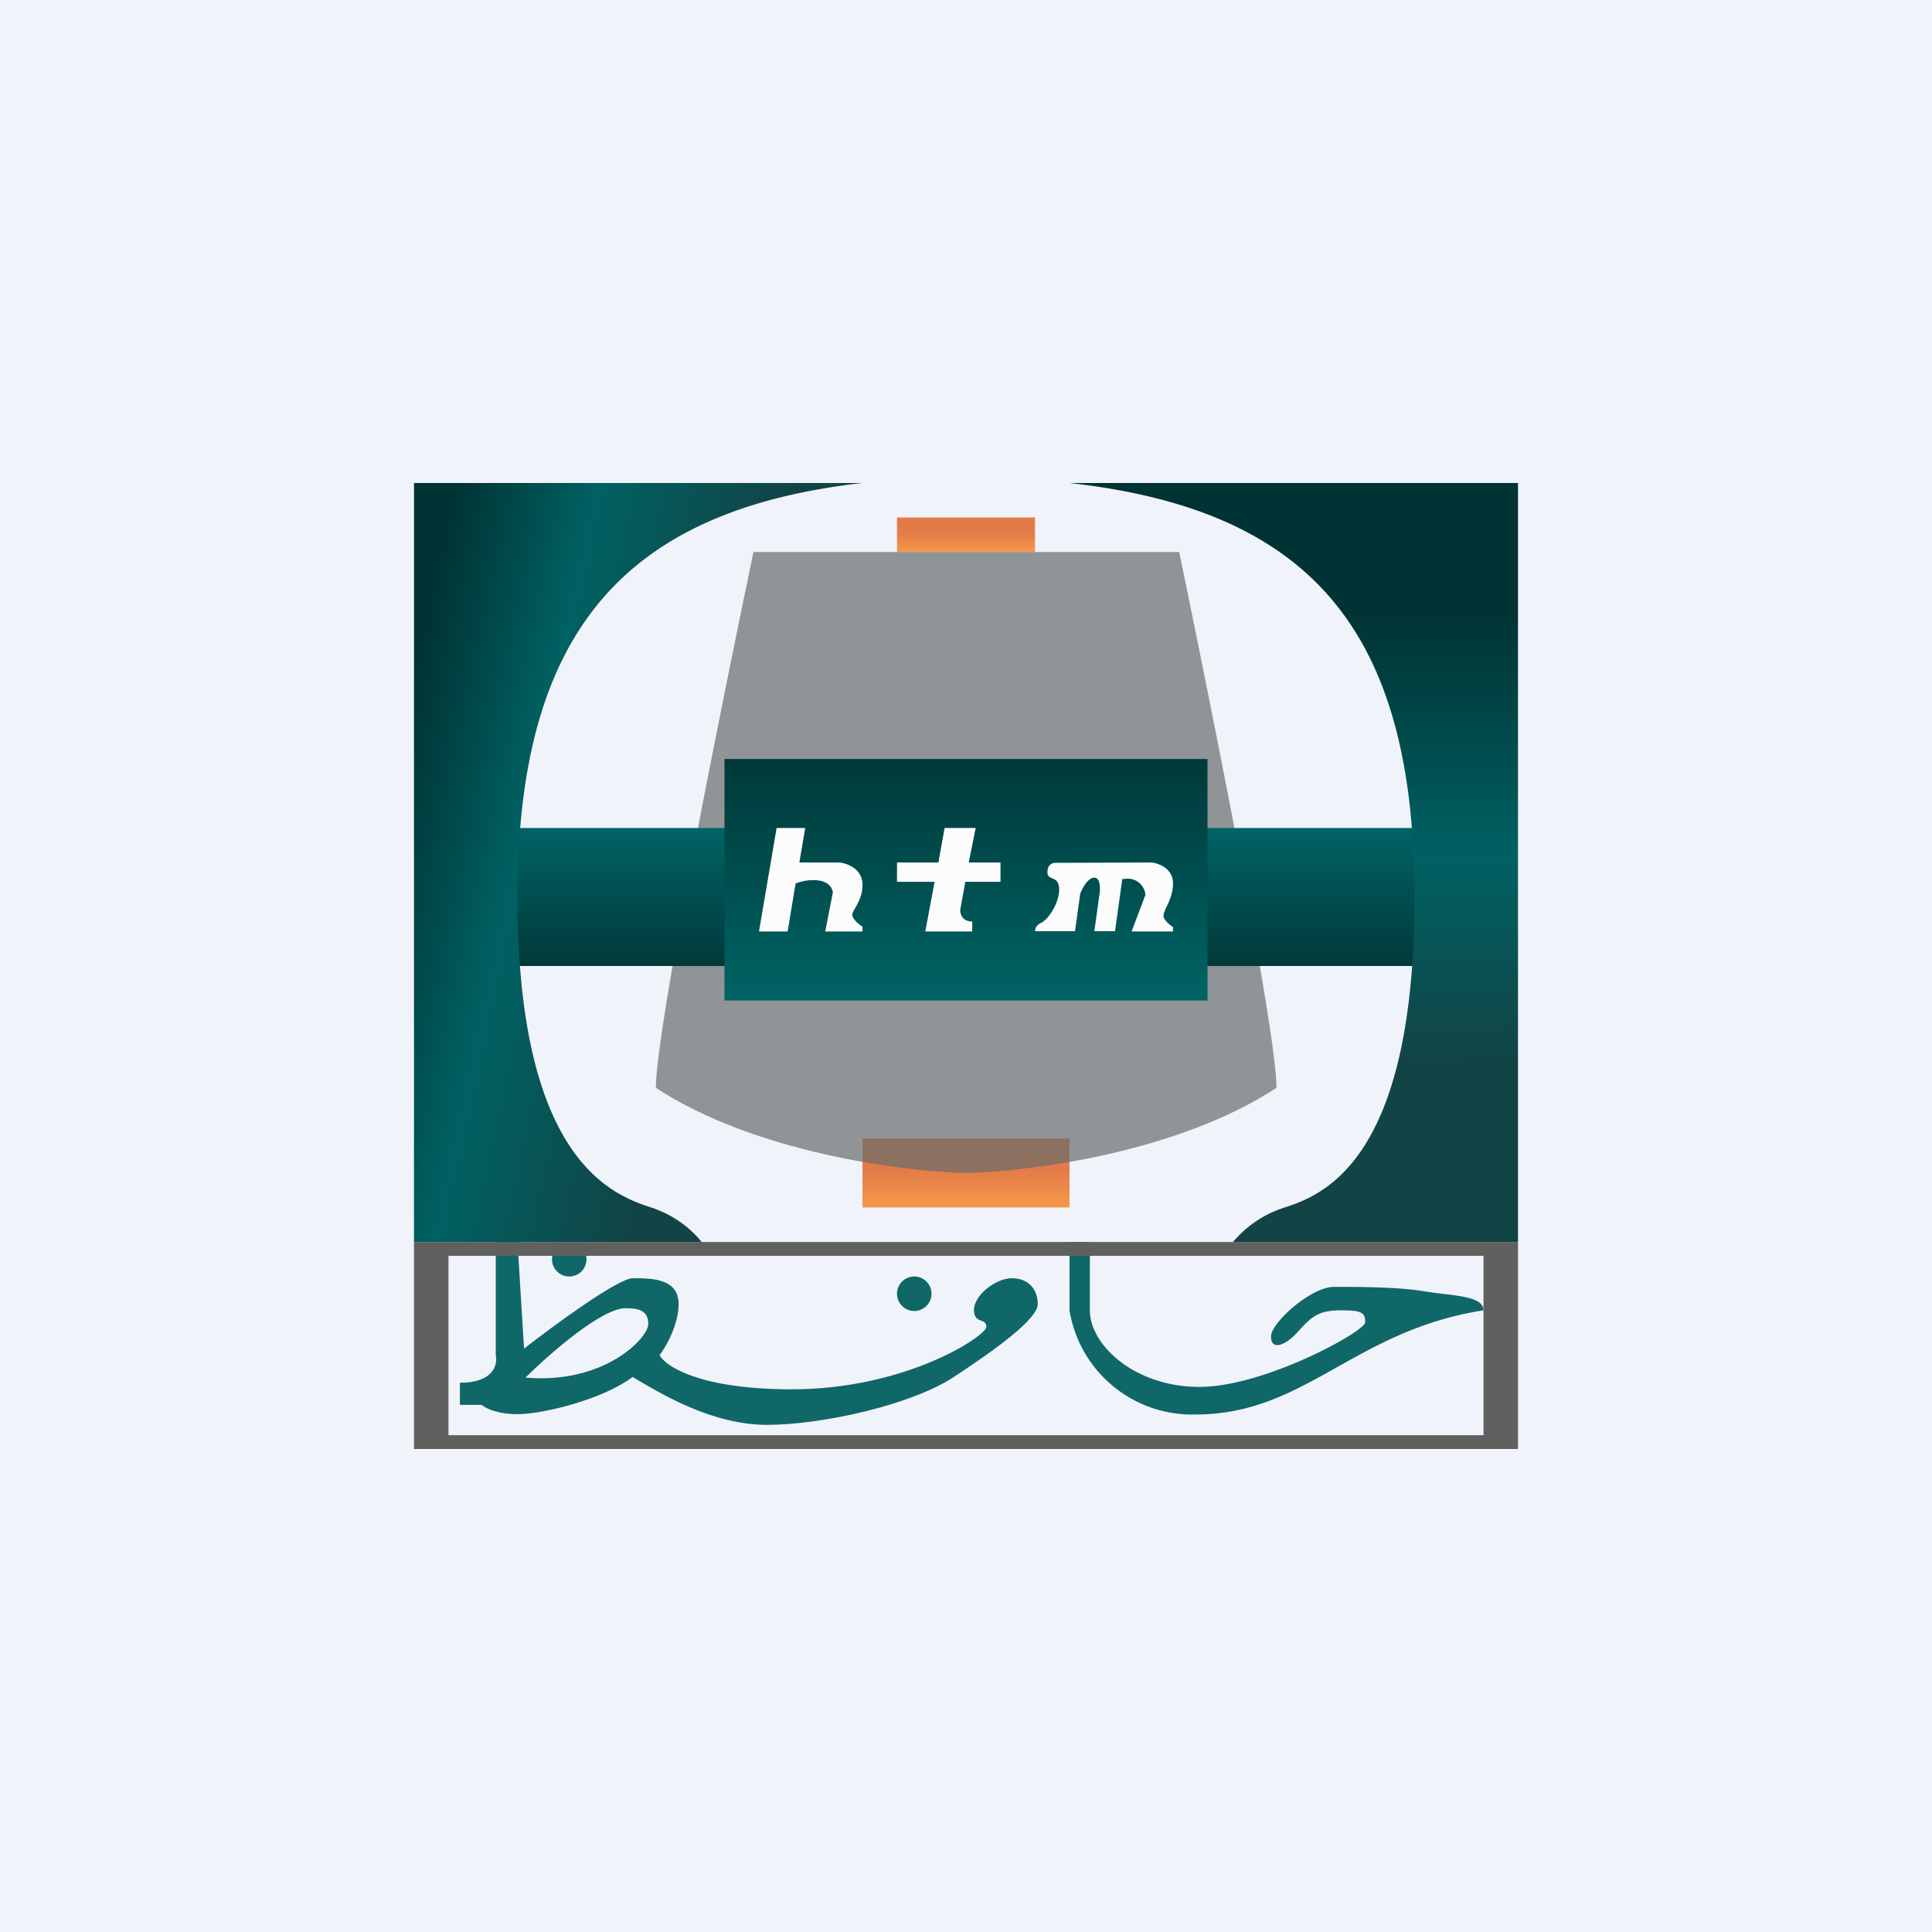 <!-- by TradingView --><svg width="56" height="56" viewBox="0 0 56 56" xmlns="http://www.w3.org/2000/svg"><path fill="#F0F3FA" d="M0 0h56v56H0z"/><path fill="url(#aiywwdtpv)" d="M26 15h4v1h-4z"/><path fill="url(#biywwdtpv)" d="M25 33h6v2h-6z"/><path d="M28.01 34H28c-1.82-.04-6.13-.59-8.99-2.47 0-1.65 1.89-11.04 2.83-15.53h12.34C35.11 20.49 37 29.88 37 31.53c-2.86 1.88-7.17 2.43-8.99 2.47Z" fill="#676D6C" fill-opacity=".7"/><path fill="url(#ciywwdtpv)" d="M14 24h29v4H14z"/><path d="M37.14 35.03C38.24 34.68 41 33.81 41 26c0-7.73-3.02-11.22-10-12h13v22h-8.26a3.2 3.2 0 0 1 1.35-.95l.03-.01h.02Z" fill="url(#diywwdtpv)"/><path d="M20.34 36H12V14h13c-6.86.78-10 4.27-10 12 0 7.81 2.88 8.68 3.97 9.03l.04.02a3.1 3.1 0 0 1 1.33.95Z" fill="url(#eiywwdtpv)"/><path d="M14.37 36v3.28c.06.27-.06.8-1.04.8v.64h.63c.1.09.44.27 1.04.27.76 0 2.5-.44 3.34-1.08l.06.04c.79.47 2.26 1.35 3.83 1.35 1.6 0 4.2-.58 5.42-1.39 1.22-.8 2.43-1.68 2.43-2.11 0-.44-.28-.75-.75-.75-.48 0-1.1.5-1.1.92 0 .23.12.28.21.31.08.03.15.06.15.18 0 .26-2.32 1.81-5.64 1.81-2.64 0-3.66-.66-3.83-.99.18-.24.55-.88.55-1.48 0-.75-.79-.75-1.33-.75-.42 0-2.28 1.36-3.15 2.04L15 36h-.63Zm.86 3.93c.68-.67 2.2-2.01 2.9-2.01.38 0 .66.06.66.46s-1.27 1.75-3.56 1.55Z" fill="#106768"/><circle cx="16.5" cy="36.5" r=".5" fill="#106768"/><circle cx="26.5" cy="37.5" r=".5" fill="#106768"/><path d="M31 37.98V36h.59v1.98c0 1 1.29 2.22 3.18 2.22 1.88 0 4.8-1.61 4.8-1.87s-.06-.35-.68-.35c-.63 0-.84.14-1.25.6-.42.47-.8.55-.8.16 0-.4 1.16-1.44 1.83-1.44.68 0 1.86 0 2.62.13s1.71.11 1.71.55c-3.77.59-5.16 3.02-8.35 3.02A3.6 3.6 0 0 1 31 37.98Z" fill="#106768"/><path fill="url(#fiywwdtpv)" d="M21 22h14v7H21z"/><path d="M23.34 24h-.83L22 27h.83l.23-1.39c.15-.06.33-.1.51-.1.42 0 .55.2.57.36L23.92 27H25v-.14c-.08-.05-.24-.17-.29-.3-.02-.07.02-.15.09-.26.08-.15.2-.35.2-.65 0-.52-.55-.65-.69-.65h-1.14l.17-1Zm10.02 1c.12 0 .64.12.64.6 0 .28-.1.51-.19.69-.06.13-.1.23-.08.3.05.12.2.24.27.28V27h-1.2l.4-1.06a.51.51 0 0 0-.54-.47l-.13.01-.21 1.51h-.6l.16-1.15c.01-.18-.01-.4-.16-.4-.19 0-.35.31-.41.47l-.15 1.08H30c0-.05.03-.18.18-.24.19-.09.52-.55.52-.97 0-.23-.1-.28-.2-.32-.07-.03-.14-.06-.14-.18 0-.22.15-.27.22-.27l2.78-.01Zm-5.98-1h.9l-.2 1H29v.56h-1.02l-.15.83c.02.18.11.32.35.32V27h-1.36l.27-1.44H26V25h1.2l.18-1Z" fill="#FCFCFC"/><path fill-rule="evenodd" d="M44 36H12v6h32v-6Zm-1 .4H13v5.2h30v-5.2Z" fill="#60605F"/><defs><linearGradient id="aiywwdtpv" x1="28" y1="15" x2="28" y2="16" gradientUnits="userSpaceOnUse"><stop offset=".45" stop-color="#E37B49"/><stop offset="1" stop-color="#F6994B"/></linearGradient><linearGradient id="biywwdtpv" x1="28" y1="33" x2="28" y2="35" gradientUnits="userSpaceOnUse"><stop offset=".45" stop-color="#E37B49"/><stop offset="1" stop-color="#F6994B"/></linearGradient><linearGradient id="ciywwdtpv" x1="28.5" y1="24" x2="28.5" y2="28" gradientUnits="userSpaceOnUse"><stop stop-color="#006464"/><stop offset="1" stop-color="#00393A"/></linearGradient><linearGradient id="diywwdtpv" x1="31" y1="14.54" x2="31.15" y2="36.59" gradientUnits="userSpaceOnUse"><stop offset=".15" stop-color="#003334"/><stop offset=".47" stop-color="#006162"/><stop offset=".74" stop-color="#124446"/></linearGradient><linearGradient id="eiywwdtpv" x1="12" y1="19.62" x2="21.28" y2="21.63" gradientUnits="userSpaceOnUse"><stop stop-color="#003334"/><stop offset=".42" stop-color="#006162"/><stop offset="1" stop-color="#124446"/></linearGradient><linearGradient id="fiywwdtpv" x1="28" y1="22" x2="28" y2="29" gradientUnits="userSpaceOnUse"><stop stop-color="#00393A"/><stop offset="1" stop-color="#006464"/></linearGradient></defs></svg>
